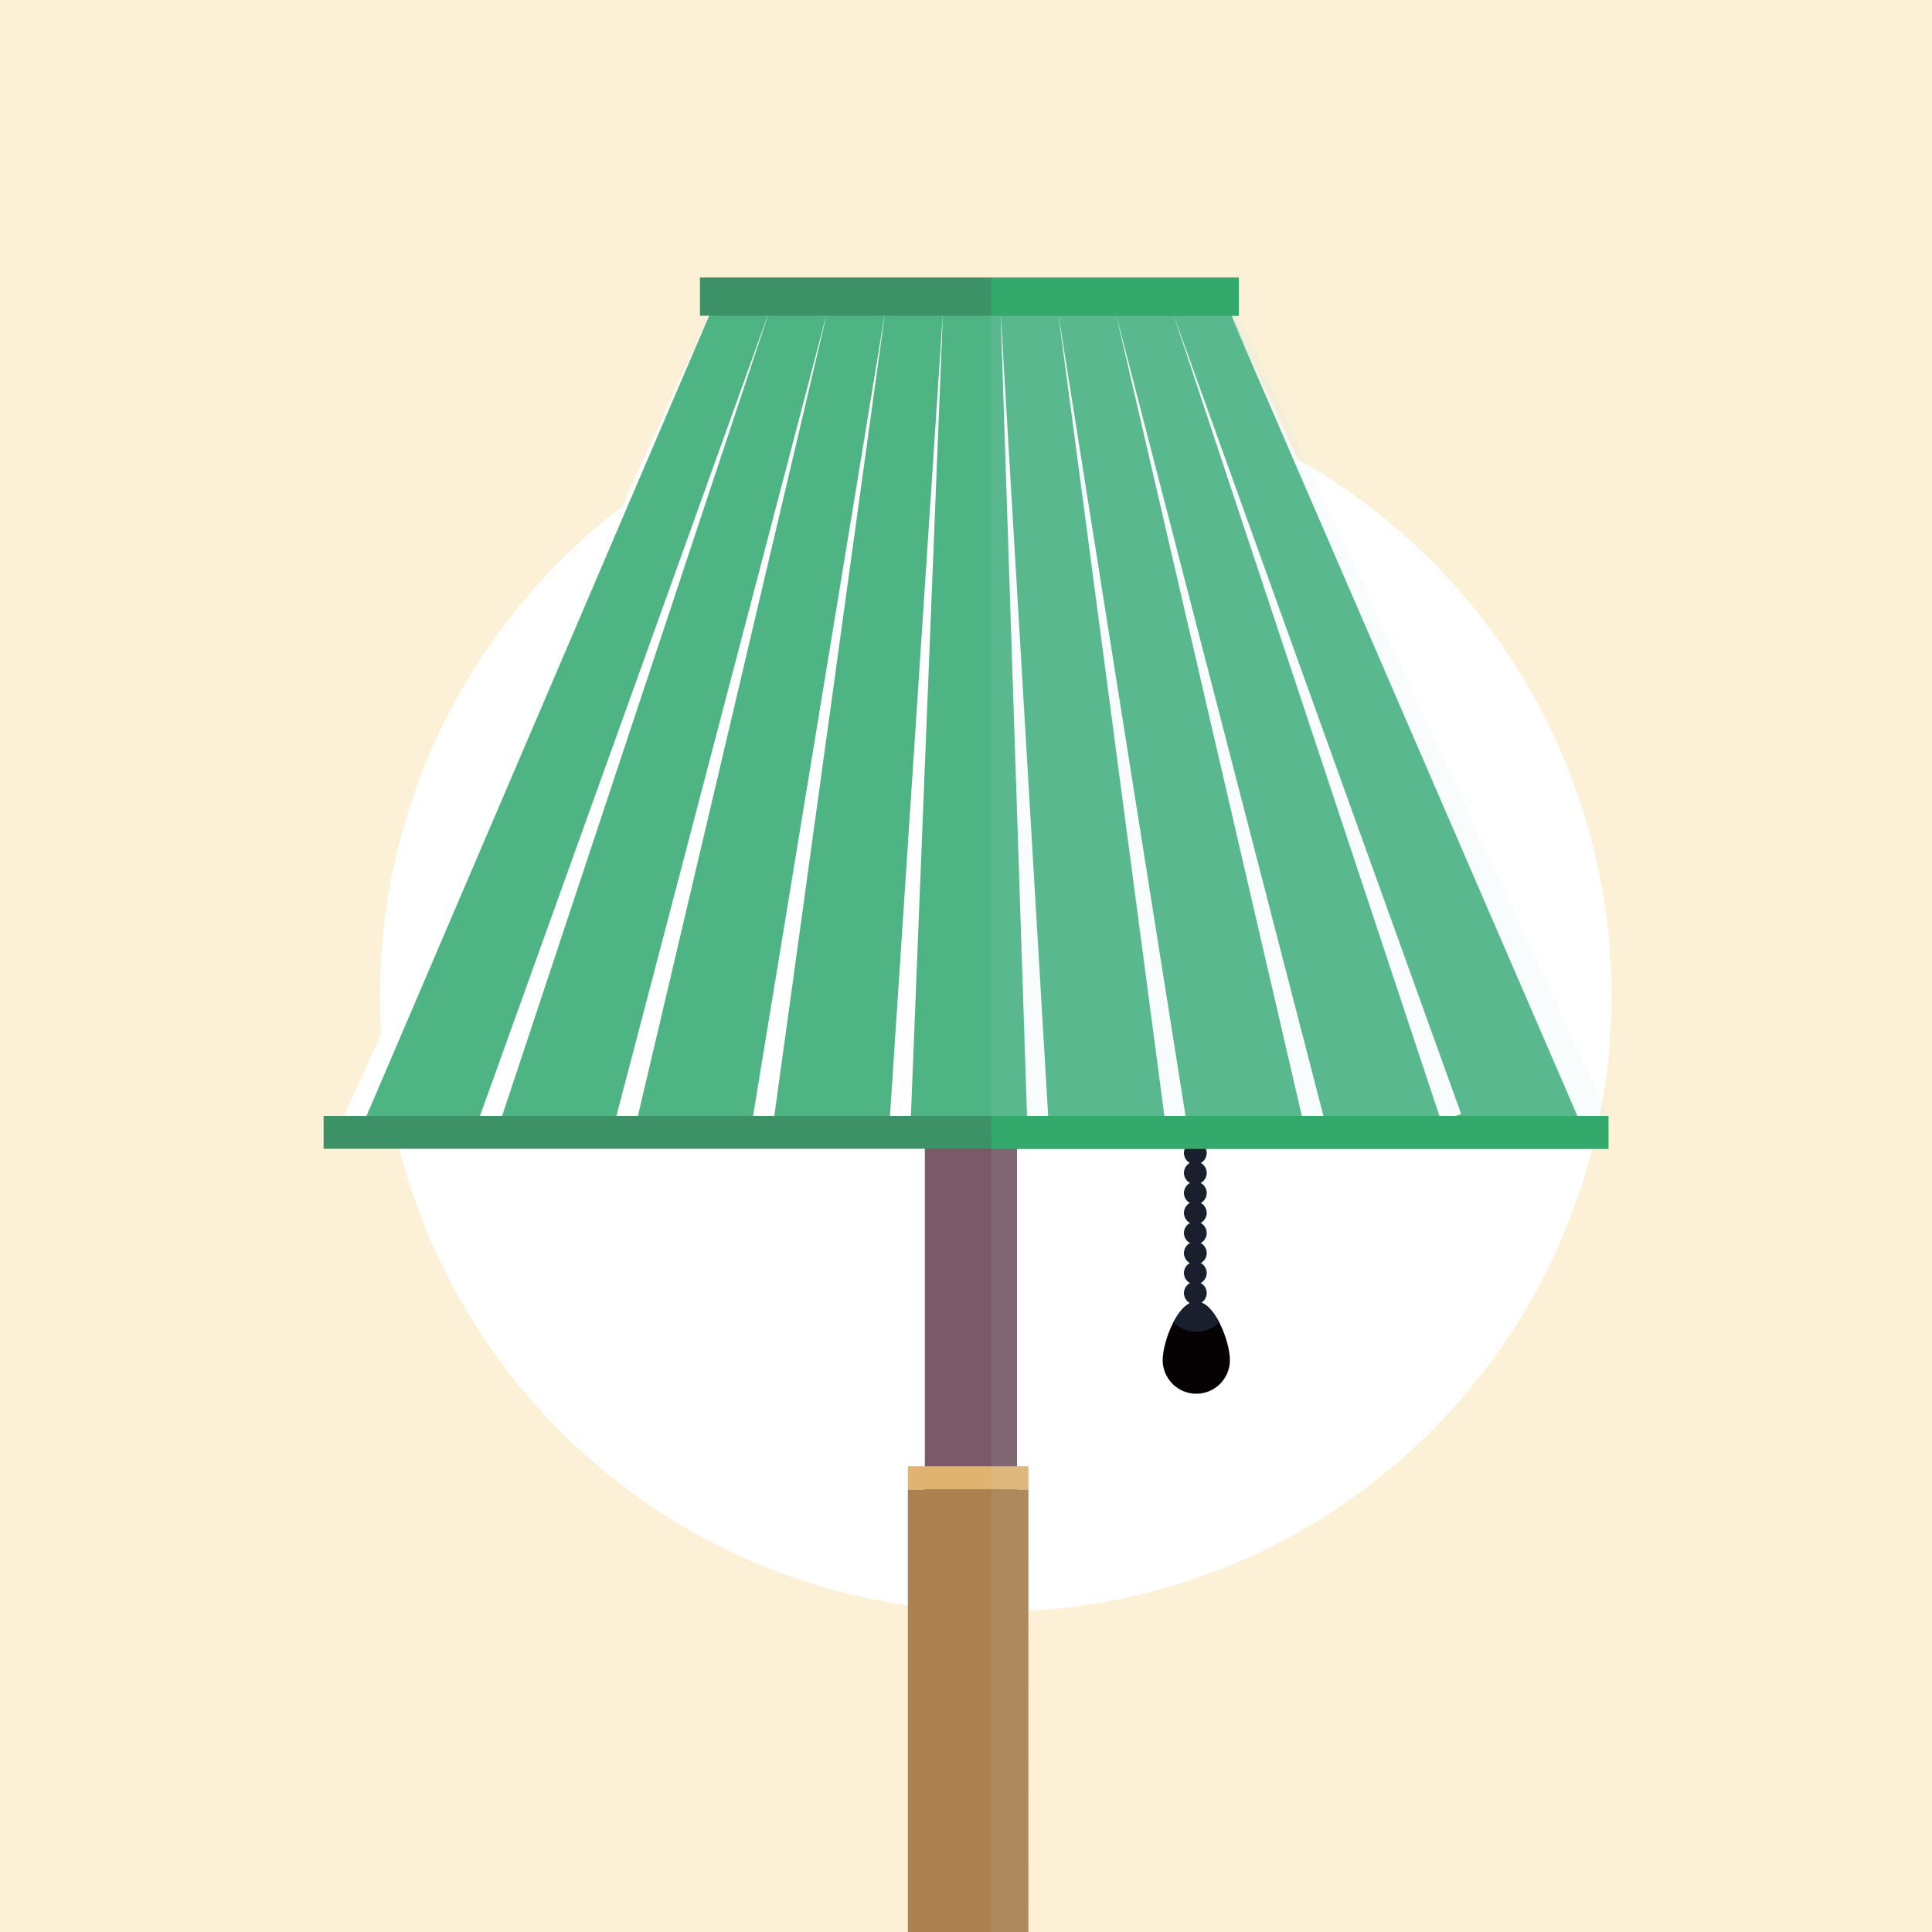 <?xml version="1.0" encoding="UTF-8"?>
<svg xmlns="http://www.w3.org/2000/svg" viewBox="0 0 100 100">
  <defs>
    <style>
      .cls-1 {
        fill: #e1b371;
      }

      .cls-2 {
        fill: #fcf1d7;
      }

      .cls-3 {
        fill: #3d9166;
      }

      .cls-4 {
        fill: #fff;
      }

      .cls-5 {
        fill: #4fb484;
      }

      .cls-6 {
        fill: #33aa6b;
      }

      .cls-7 {
        fill: #ad804f;
      }

      .cls-8 {
        fill: #060203;
      }

      .cls-9 {
        fill: #191f2d;
      }

      .cls-10 {
        fill: #7b5966;
      }

      .cls-11 {
        fill: #bde2ed;
        opacity: .1;
      }
    </style>
  </defs>
  <g id="Lag_1" data-name="Lag 1">
    <rect class="cls-2" x="-3.71" y="-6.1" width="107.03" height="106.79"></rect>
    <circle class="cls-4" cx="51.54" cy="51.55" r="31.87"></circle>
  </g>
  <g id="CD-afspiller">
    <g>
      <g>
        <g>
          <polygon class="cls-5" points="36.89 15.91 63.56 15.91 82.59 58.5 18.06 58.5 36.89 15.91"></polygon>
          <g>
            <polygon class="cls-4" points="63.72 16.33 82.75 57.54 81.74 57.98 63.72 16.33 63.72 16.33"></polygon>
            <polygon class="cls-4" points="60.74 16.29 75.63 57.66 74.59 58.02 60.74 16.29 60.74 16.29"></polygon>
            <polygon class="cls-4" points="57.76 16.24 68.51 57.79 67.45 58.05 57.76 16.24 57.76 16.24"></polygon>
            <polygon class="cls-4" points="54.77 16.19 61.39 57.93 60.31 58.08 54.77 16.19 54.77 16.19"></polygon>
            <polygon class="cls-4" points="51.79 16.15 54.27 58.06 53.17 58.11 51.79 16.15 51.79 16.15"></polygon>
            <polygon class="cls-4" points="48.81 16.1 47.13 58.2 46.04 58.14 48.81 16.1 48.81 16.1"></polygon>
            <polygon class="cls-4" points="45.83 16.05 40 58.33 38.91 58.17 45.83 16.05 45.83 16.05"></polygon>
            <polygon class="cls-4" points="42.85 16.01 32.85 58.47 31.79 58.2 42.85 16.01 42.85 16.01"></polygon>
            <polygon class="cls-4" points="39.87 15.96 25.71 58.6 24.67 58.24 39.87 15.96 39.87 15.96"></polygon>
            <polygon class="cls-4" points="36.89 15.91 18.56 58.72 17.56 58.28 36.89 15.91 36.89 15.91"></polygon>
          </g>
          <rect class="cls-10" x="47.87" y="58.51" width="4.77" height="40.41"></rect>
          <g>
            <path class="cls-8" d="M63.66,70.4c0,.96-.78,1.74-1.74,1.74s-1.74-.78-1.74-1.74.78-3.03,1.74-3.03,1.74,2.07,1.74,3.03Z"></path>
            <path class="cls-9" d="M63.11,68.45c-.31-.6-.73-1.08-1.19-1.08s-.88.48-1.19,1.08c.31.29.73.48,1.19.48s.88-.18,1.19-.48Z"></path>
            <circle class="cls-9" cx="61.87" cy="66.93" r=".59"></circle>
            <circle class="cls-9" cx="61.87" cy="65.89" r=".59"></circle>
            <circle class="cls-9" cx="61.87" cy="64.86" r=".59"></circle>
            <circle class="cls-9" cx="61.87" cy="63.82" r=".59"></circle>
            <circle class="cls-9" cx="61.87" cy="62.78" r=".59"></circle>
            <circle class="cls-9" cx="61.87" cy="61.75" r=".59"></circle>
            <circle class="cls-9" cx="61.87" cy="60.71" r=".59"></circle>
            <circle class="cls-9" cx="61.87" cy="59.68" r=".59"></circle>
          </g>
        </g>
        <rect class="cls-3" x="36.23" y="14.36" width="27.89" height="1.98"></rect>
        <rect class="cls-3" x="16.75" y="57.76" width="66.5" height="1.7"></rect>
        <rect class="cls-6" x="51.31" y="57.76" width="31.94" height="1.7"></rect>
        <rect class="cls-6" x="51.31" y="14.36" width="12.81" height="1.98"></rect>
        <rect class="cls-1" x="46.99" y="75.89" width="6.24" height="1.21"></rect>
        <path class="cls-7" d="M46.99,77.1v35.17c1.81,0,3.65.27,6.24-.01v-35.16h-6.24Z"></path>
      </g>
      <polygon class="cls-11" points="51.31 16.33 51.31 57.76 83.25 57.76 64.12 16.33 51.31 16.33"></polygon>
      <rect class="cls-11" x="51.31" y="59.46" width="1.32" height="16.43"></rect>
      <rect class="cls-11" x="51.31" y="75.89" width="1.94" height="1.21"></rect>
      <polygon class="cls-11" points="53.24 113.08 51.31 113.08 51.31 77.1 53.25 77.1 53.24 113.08"></polygon>
    </g>
  </g>
</svg>
